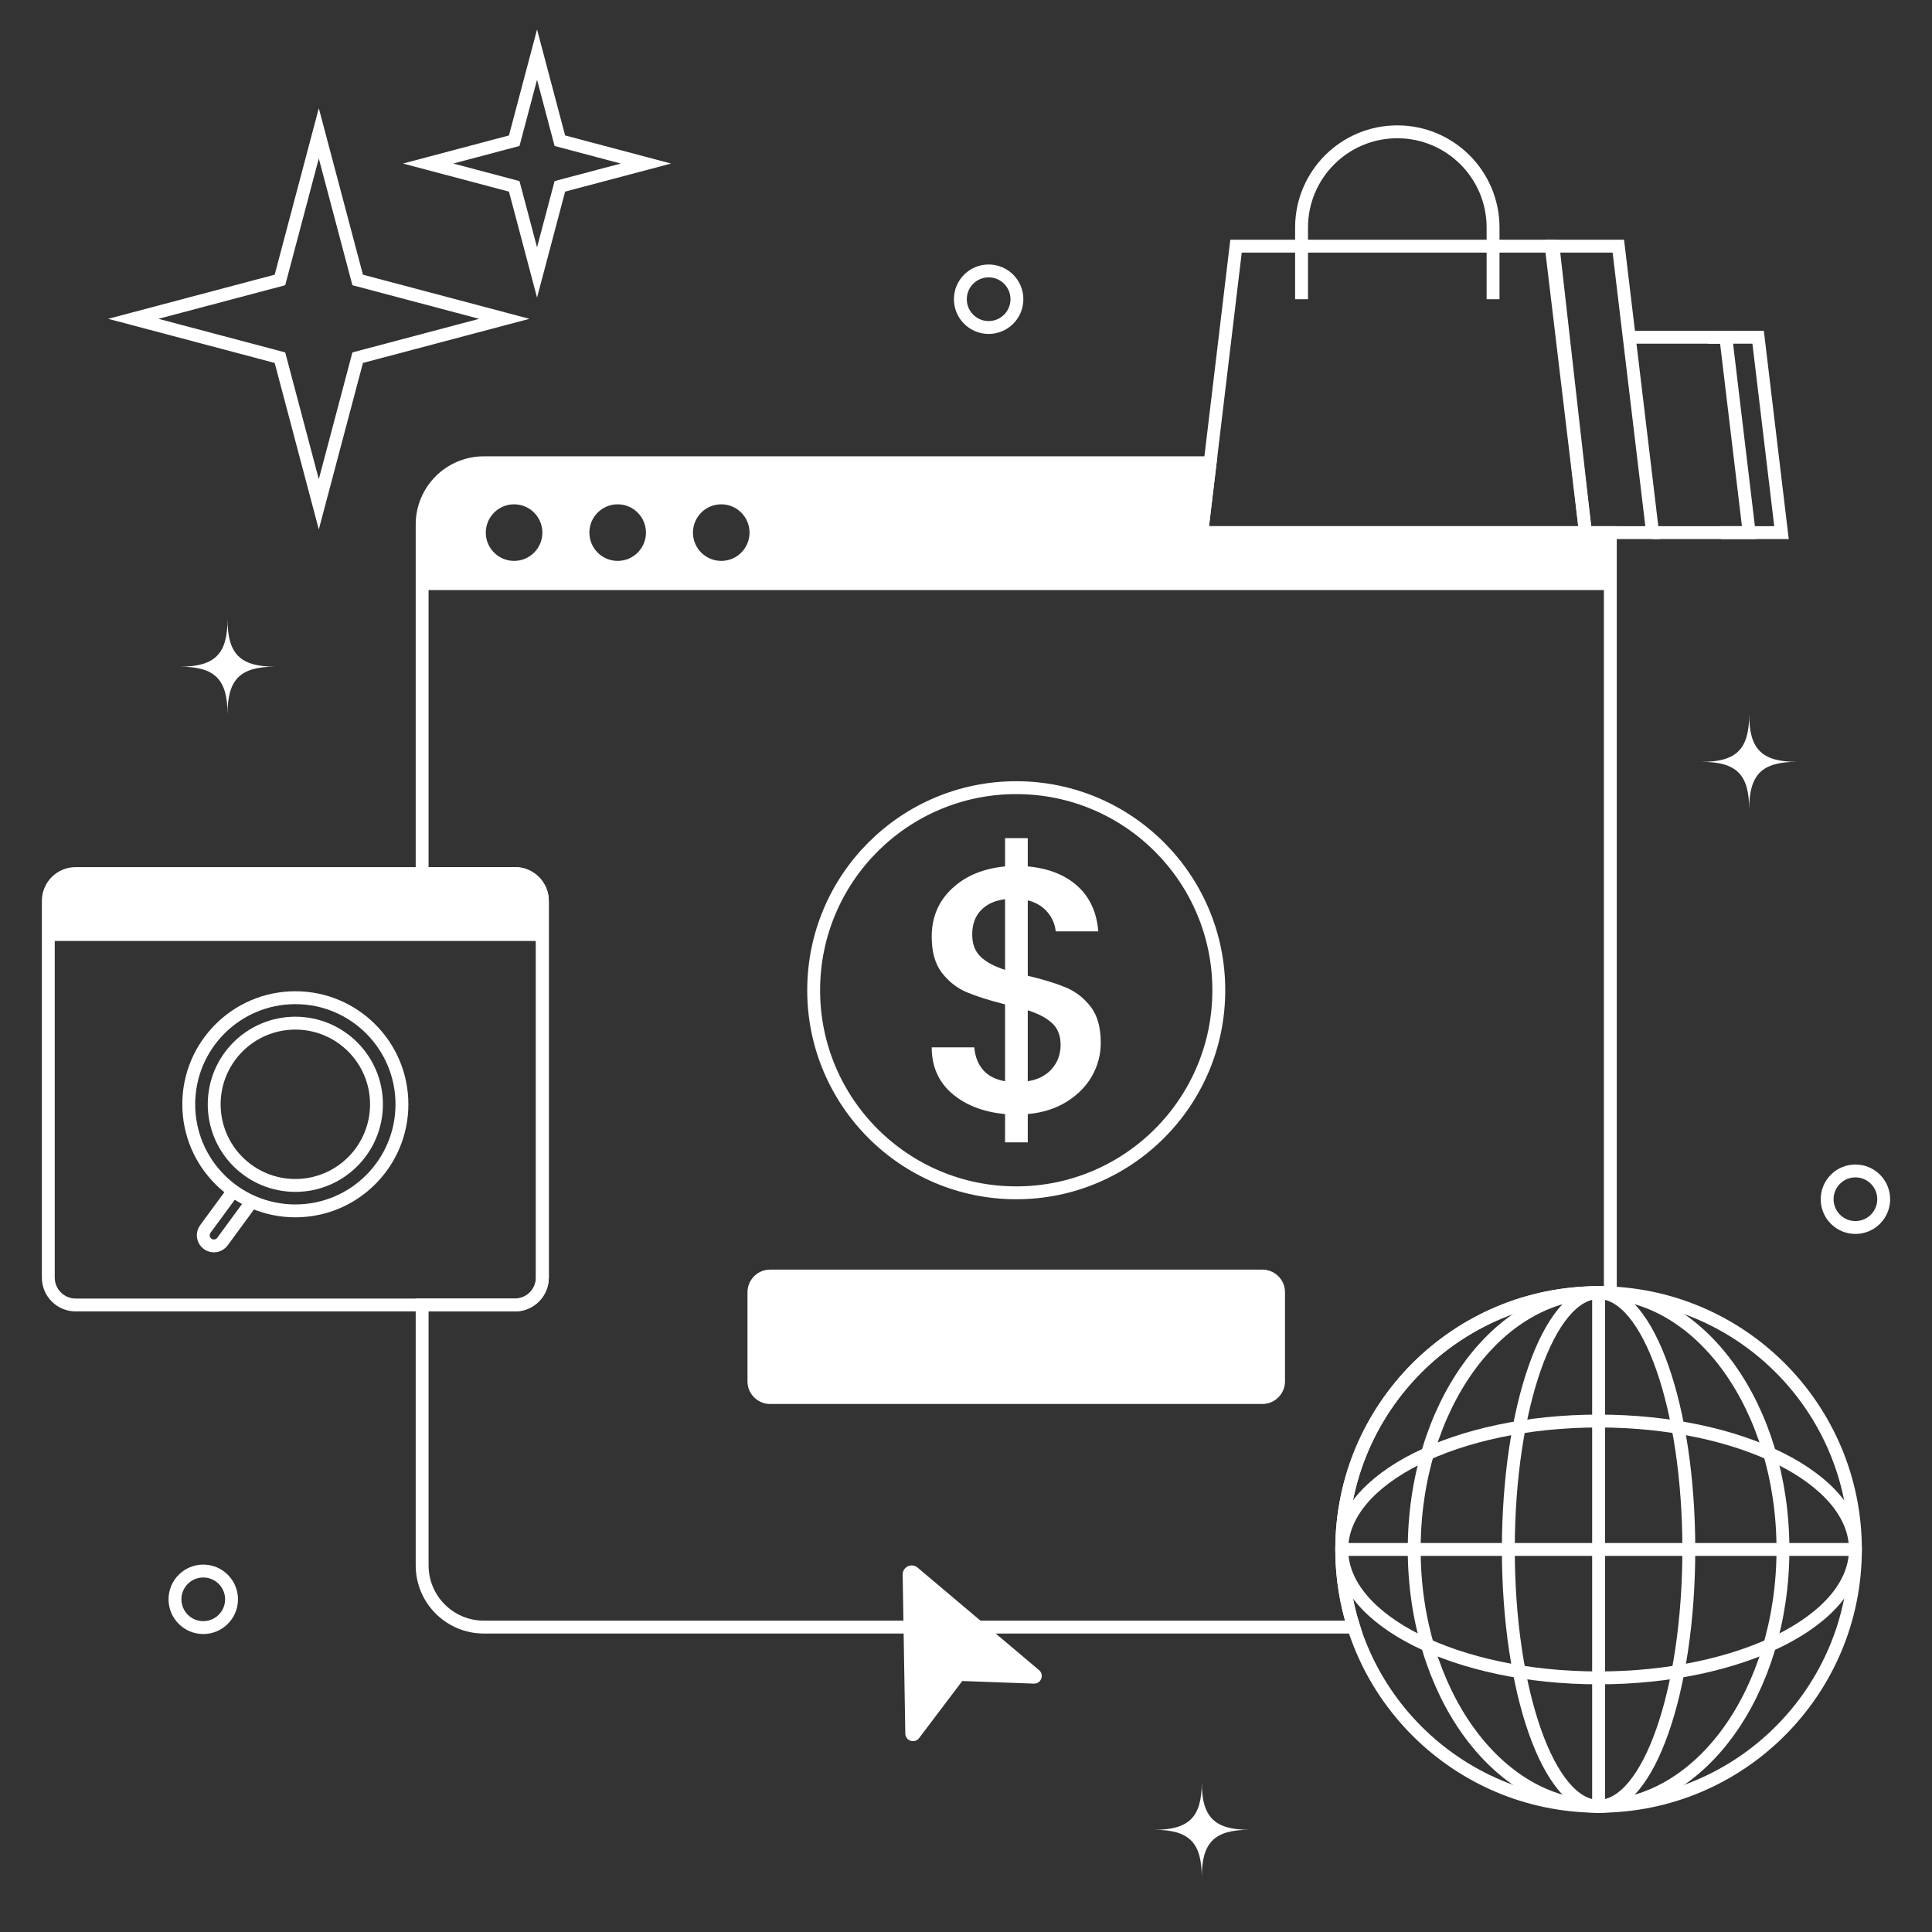 <svg xmlns="http://www.w3.org/2000/svg" width="150" height="150" viewBox="0 0 150 150" fill="none">
  <rect x="0" y="0" width="150" height="150" fill="#333333" stroke="none"/>
  <path d="M24.752 39.155L21.735 27.77L10.35 24.753L21.735 21.736L24.752 10.351L27.77 21.736L39.154 24.753L27.77 27.77L24.752 39.155Z" stroke="white" stroke-miterlimit="10"/>
  <path d="M41.696 21.153L39.924 14.468L33.239 12.697L39.924 10.925L41.696 4.24L43.467 10.925L50.152 12.697L43.467 14.468L41.696 21.153Z" stroke="white" stroke-miterlimit="10"/>
  <path d="M104.173 120.299C104.173 109.286 113.101 100.359 124.114 100.359C124.42 100.359 124.723 100.368 125.026 100.382V41.352H93.305L93.953 35.929H37.566C34.92 35.929 32.775 38.074 32.775 40.72V67.822H39.985C41.159 67.822 42.11 68.773 42.11 69.947V99.193C42.11 100.366 41.159 101.318 39.985 101.318H32.775V121.536C32.775 124.182 34.92 126.327 37.566 126.327H105.103C104.5 124.425 104.173 122.401 104.173 120.299Z" stroke="white" stroke-miterlimit="10"/>
  <path d="M39.985 67.822H5.875C4.701 67.822 3.75 68.773 3.75 69.947V99.192C3.75 100.366 4.701 101.318 5.875 101.318H39.985C41.159 101.318 42.11 100.366 42.11 99.192V69.947C42.11 68.773 41.159 67.822 39.985 67.822Z" stroke="white" stroke-miterlimit="10"/>
  <path d="M123.094 41.352H93.305L93.953 35.929H37.566C34.92 35.929 32.775 38.074 32.775 40.72V45.813H125.026V41.352H123.094ZM39.914 43.548C38.701 43.548 37.717 42.565 37.717 41.352C37.717 40.139 38.701 39.155 39.914 39.155C41.127 39.155 42.11 40.139 42.11 41.352C42.11 42.565 41.127 43.548 39.914 43.548ZM47.955 43.548C46.742 43.548 45.759 42.565 45.759 41.352C45.759 40.139 46.742 39.155 47.955 39.155C49.168 39.155 50.152 40.139 50.152 41.352C50.152 42.565 49.169 43.548 47.955 43.548ZM55.997 43.548C54.784 43.548 53.801 42.565 53.801 41.352C53.801 40.139 54.784 39.155 55.997 39.155C57.21 39.155 58.194 40.139 58.194 41.352C58.194 42.565 57.21 43.548 55.997 43.548Z" fill="white"/>
  <path d="M98.01 98.572H59.792C58.821 98.572 58.034 99.359 58.034 100.329V107.248C58.034 108.218 58.821 109.005 59.792 109.005H98.01C98.98 109.005 99.767 108.218 99.767 107.248V100.329C99.767 99.359 98.98 98.572 98.01 98.572Z" fill="white"/>
  <path d="M78.901 92.61C87.587 92.61 94.628 85.568 94.628 76.882C94.628 68.196 87.587 61.154 78.901 61.154C70.215 61.154 63.173 68.196 63.173 76.882C63.173 85.568 70.215 92.61 78.901 92.61Z" stroke="white" stroke-miterlimit="10"/>
  <path d="M84.799 83.513C84.356 84.309 83.705 84.978 82.847 85.52C81.987 86.062 80.971 86.388 79.796 86.496V88.693H78.033V86.496C76.333 86.334 74.959 85.801 73.91 84.896C72.862 83.992 72.338 82.799 72.338 81.316H75.646C75.7 82.021 75.927 82.605 76.324 83.066C76.721 83.526 77.292 83.821 78.033 83.947V77.981C76.822 77.673 75.836 77.362 75.077 77.045C74.318 76.729 73.671 76.228 73.138 75.54C72.604 74.853 72.338 73.912 72.338 72.72C72.338 71.219 72.862 69.976 73.91 68.991C74.959 68.005 76.333 67.432 78.033 67.268V65.071H79.796V67.268C81.386 67.413 82.666 67.915 83.632 68.773C84.6 69.632 85.146 70.812 85.273 72.312H81.965C81.911 71.753 81.694 71.251 81.314 70.807C80.934 70.365 80.428 70.061 79.796 69.899V75.757C81.006 76.047 81.993 76.349 82.752 76.666C83.511 76.983 84.152 77.479 84.677 78.157C85.202 78.835 85.463 79.771 85.463 80.964C85.463 81.868 85.242 82.718 84.799 83.513ZM76.147 74.292C76.591 74.708 77.219 75.043 78.033 75.296V69.817C77.255 69.908 76.636 70.188 76.175 70.658C75.713 71.128 75.483 71.762 75.483 72.556C75.483 73.298 75.705 73.877 76.147 74.292ZM81.667 82.985C82.118 82.469 82.345 81.85 82.345 81.126C82.345 80.403 82.123 79.838 81.68 79.431C81.237 79.025 80.609 78.695 79.795 78.441V83.947C80.591 83.821 81.215 83.5 81.667 82.985Z" fill="white"/>
  <path d="M123.094 41.352H93.305L95.965 19.113H120.434L123.094 41.352Z" stroke="white" stroke-miterlimit="10"/>
  <path d="M126.493 26.184H133.992L135.806 41.352H128.307" stroke="white" stroke-miterlimit="10"/>
  <path d="M132.635 26.184H136.501L138.315 41.352H133.613" stroke="white" stroke-miterlimit="10"/>
  <path d="M128.307 41.352H123.094L120.577 19.113H125.647L128.307 41.352Z" stroke="white" stroke-miterlimit="10"/>
  <path d="M101.052 23.231V17.668C101.052 13.562 104.38 10.234 108.487 10.234C112.593 10.234 115.921 13.562 115.921 17.668V23.231" stroke="white" stroke-miterlimit="10"/>
  <path d="M39.985 67.822H5.875C4.701 67.822 3.75 68.773 3.75 69.947V73.055H42.11V69.947C42.11 68.773 41.159 67.822 39.985 67.822Z" fill="white"/>
  <path d="M22.93 94.012C27.5 94.012 31.206 90.307 31.206 85.737C31.206 81.166 27.5 77.461 22.93 77.461C18.359 77.461 14.654 81.166 14.654 85.737C14.654 90.307 18.359 94.012 22.93 94.012Z" stroke="white" stroke-miterlimit="10"/>
  <path d="M22.93 92.037C26.41 92.037 29.23 89.216 29.23 85.737C29.23 82.257 26.41 79.437 22.93 79.437C19.451 79.437 16.63 82.257 16.63 85.737C16.63 89.216 19.451 92.037 22.93 92.037Z" stroke="white" stroke-miterlimit="10"/>
  <path d="M18.112 92.464L15.941 95.419C15.672 95.786 15.75 96.303 16.117 96.573C16.485 96.843 17.002 96.764 17.271 96.396L19.55 93.29" stroke="white" stroke-miterlimit="10"/>
  <path d="M124.114 140.24C135.127 140.24 144.054 131.312 144.054 120.299C144.054 109.286 135.127 100.359 124.114 100.359C113.101 100.359 104.173 109.286 104.173 120.299C104.173 131.312 113.101 140.24 124.114 140.24Z" stroke="white" stroke-miterlimit="10"/>
  <path d="M124.114 130.27C135.127 130.27 144.054 125.806 144.054 120.299C144.054 114.793 135.127 110.329 124.114 110.329C113.101 110.329 104.173 114.793 104.173 120.299C104.173 125.806 113.101 130.27 124.114 130.27Z" stroke="white" stroke-miterlimit="10"/>
  <path d="M124.114 140.24C132.019 140.24 138.428 131.312 138.428 120.299C138.428 109.286 132.019 100.359 124.114 100.359C116.208 100.359 109.799 109.286 109.799 120.299C109.799 131.312 116.208 140.24 124.114 140.24Z" stroke="white" stroke-miterlimit="10"/>
  <path d="M124.114 140.24C127.983 140.24 131.12 131.312 131.12 120.299C131.12 109.286 127.983 100.359 124.114 100.359C120.244 100.359 117.107 109.286 117.107 120.299C117.107 131.312 120.244 140.24 124.114 140.24Z" stroke="white" stroke-miterlimit="10"/>
  <path d="M124.114 100.359V140.24" stroke="white" stroke-miterlimit="10"/>
  <path d="M104.173 120.299H144.054" stroke="white" stroke-miterlimit="10"/>
  <path d="M74.711 130.513L71.358 134.945C71.017 135.396 70.297 135.161 70.288 134.596L70.082 122.258C70.072 121.653 70.779 121.317 71.241 121.708L80.671 129.667C81.103 130.032 80.831 130.738 80.265 130.717L74.711 130.513Z" fill="white"/>
  <path d="M76.758 25.427C77.971 25.427 78.954 24.444 78.954 23.231C78.954 22.018 77.971 21.035 76.758 21.035C75.546 21.035 74.562 22.018 74.562 23.231C74.562 24.444 75.546 25.427 76.758 25.427Z" stroke="white" stroke-miterlimit="10"/>
  <path d="M144.054 95.303C145.267 95.303 146.25 94.32 146.25 93.107C146.25 91.895 145.267 90.912 144.054 90.912C142.842 90.912 141.859 91.895 141.859 93.107C141.859 94.32 142.842 95.303 144.054 95.303Z" stroke="white" stroke-miterlimit="10"/>
  <path d="M15.781 126.366C16.994 126.366 17.977 125.383 17.977 124.171C17.977 122.958 16.994 121.975 15.781 121.975C14.569 121.975 13.585 122.958 13.585 124.171C13.585 125.383 14.569 126.366 15.781 126.366Z" stroke="white" stroke-miterlimit="10"/>
  <path d="M135.806 62.845C135.806 60.132 134.824 59.15 132.111 59.15C134.824 59.15 135.806 58.168 135.806 55.455C135.806 58.168 136.788 59.15 139.501 59.15C136.788 59.15 135.806 60.132 135.806 62.845Z" fill="white"/>
  <path d="M17.665 55.455C17.665 52.742 16.683 51.76 13.97 51.76C16.683 51.76 17.665 50.778 17.665 48.065C17.665 50.778 18.647 51.76 21.36 51.76C18.647 51.76 17.665 52.742 17.665 55.455Z" fill="white"/>
  <path d="M93.305 145.76C93.305 143.047 92.323 142.065 89.61 142.065C92.323 142.065 93.305 141.082 93.305 138.37C93.305 141.082 94.287 142.065 97 142.065C94.287 142.065 93.305 143.047 93.305 145.76Z" fill="white"/>
</svg>